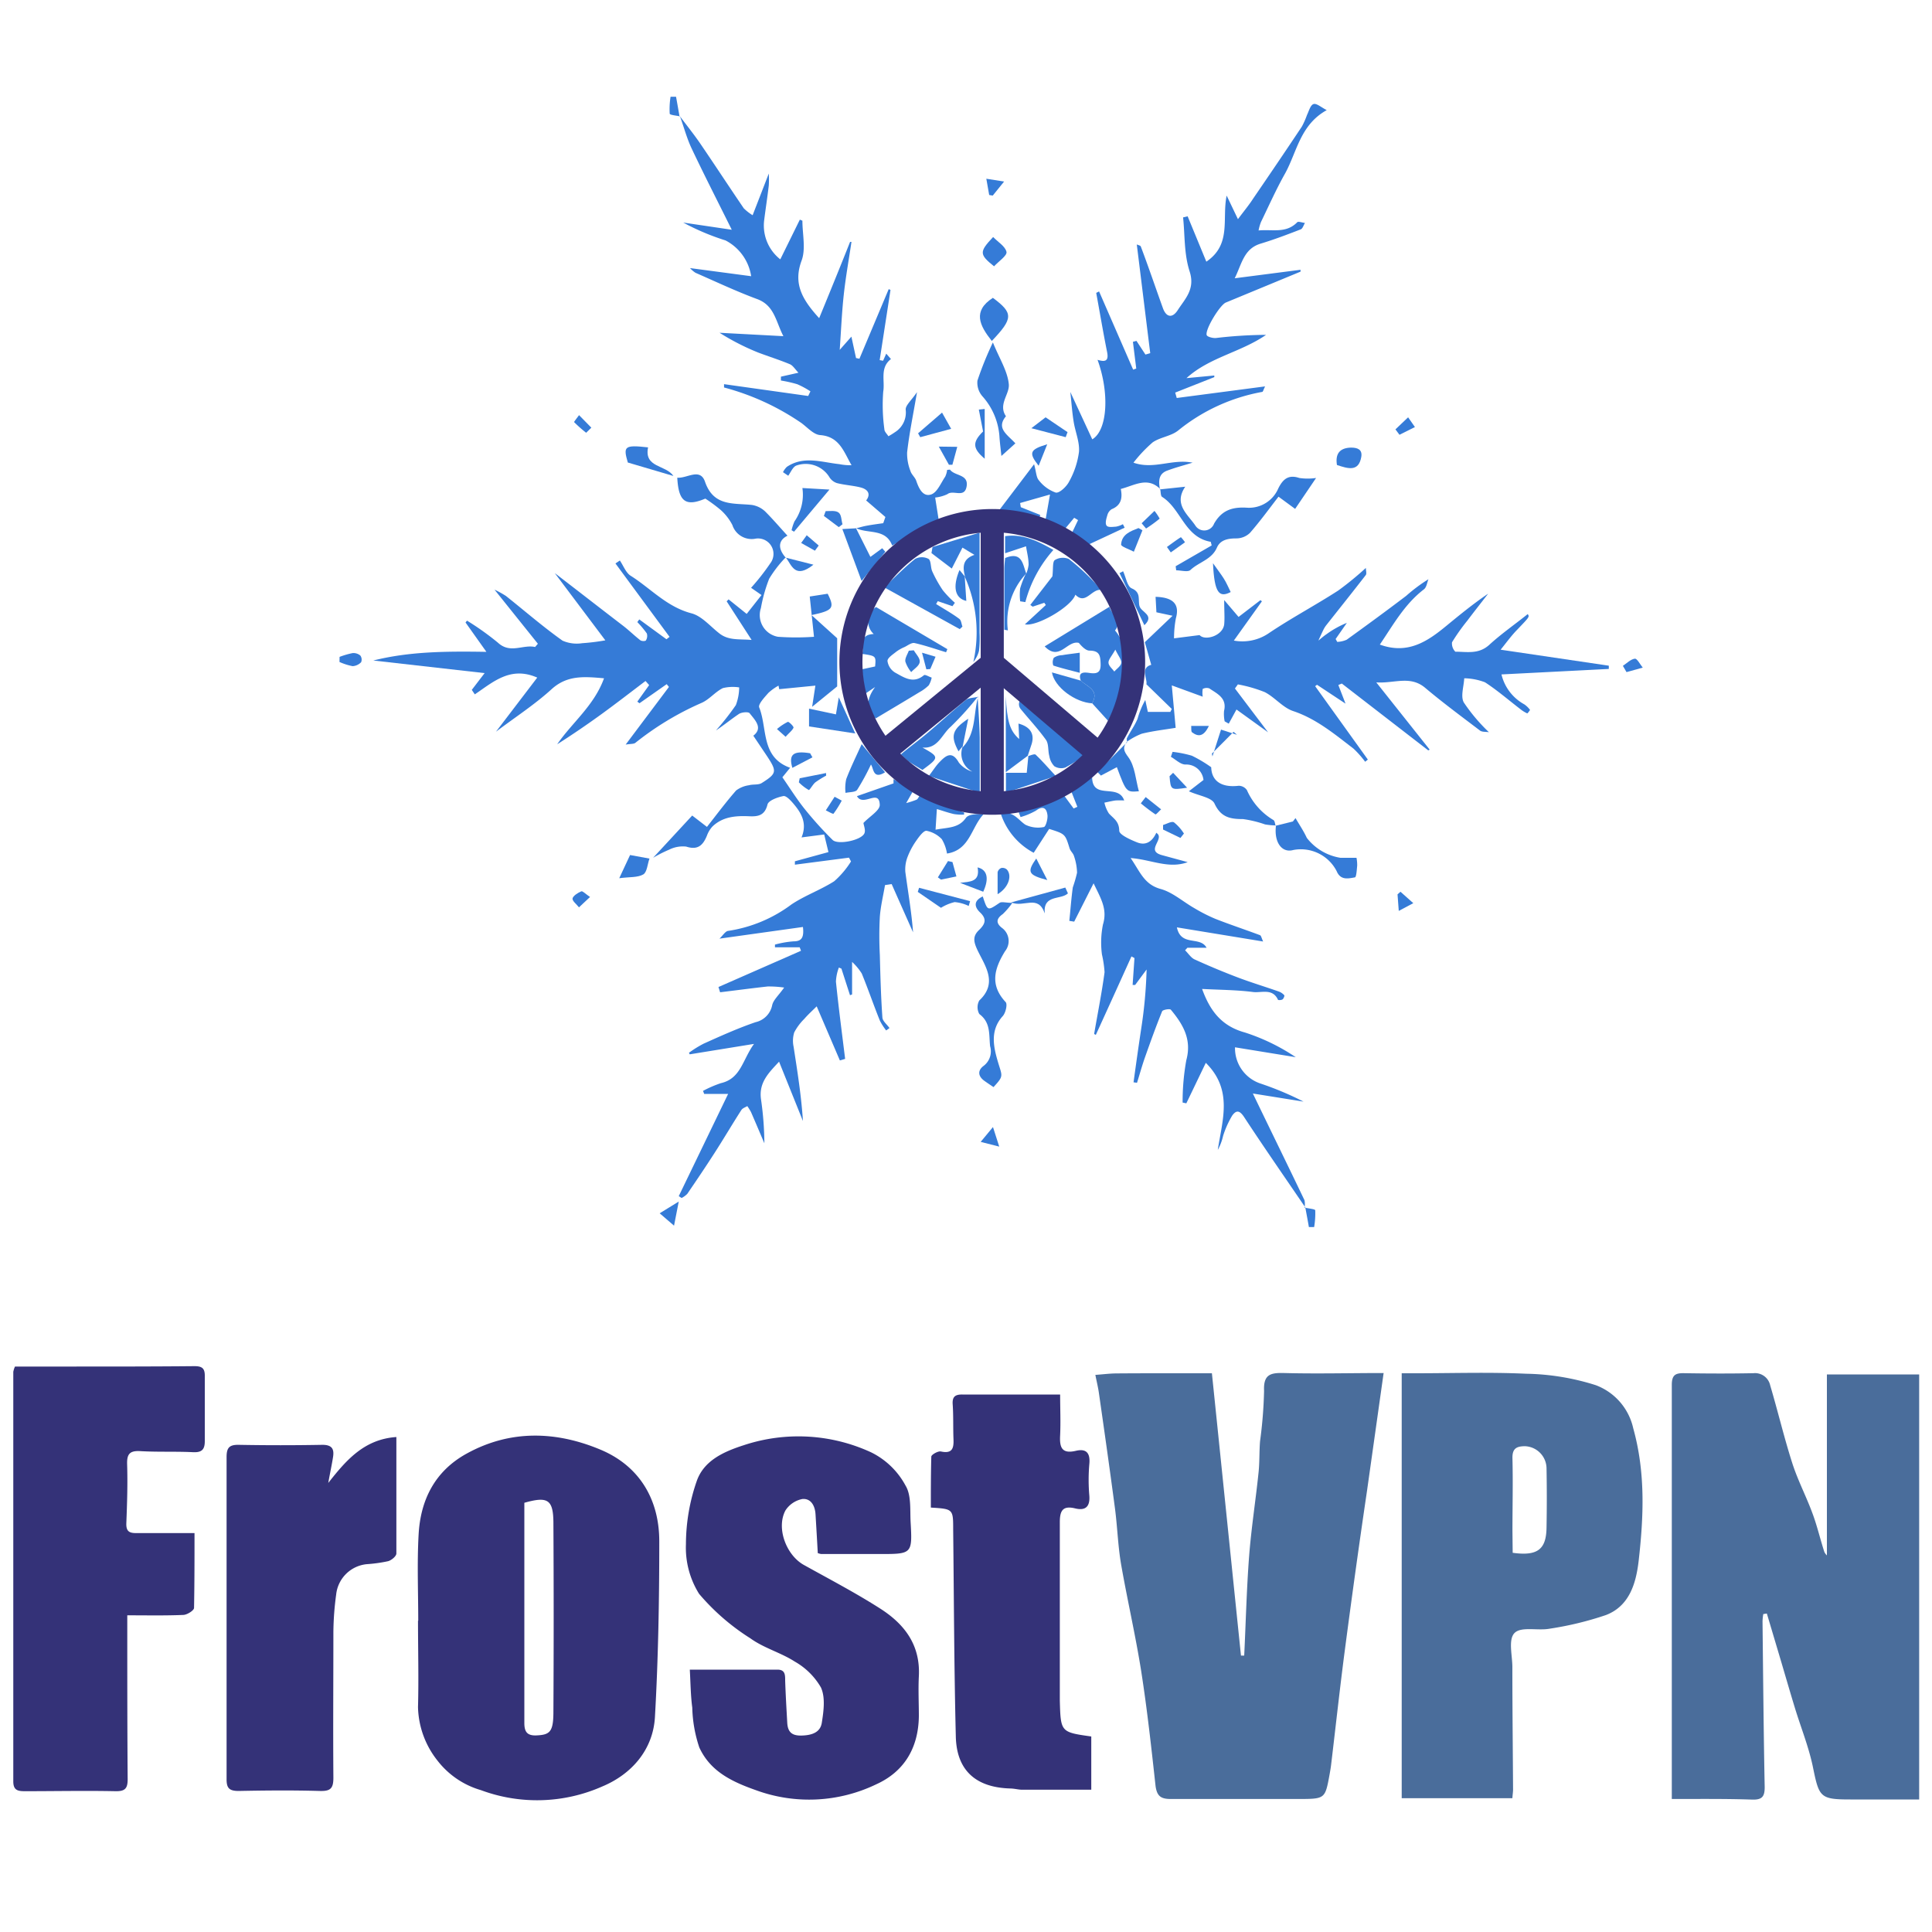 <svg id="Capa_1" data-name="Capa 1" xmlns="http://www.w3.org/2000/svg" viewBox="0 0 250 250"><path d="M216.33,232.79v-2.27c0-17.1,0-34.2,0-51.3,0-1.3.46-1.55,1.59-1.53,3,.05,6,.06,9,0a2,2,0,0,1,2.14,1.57c1,3.36,1.8,6.77,2.87,10.1.71,2.21,1.8,4.28,2.6,6.46.61,1.63,1,3.34,1.54,5a1.59,1.59,0,0,0,.33.45V177.85h11.94v55h-8.9c-3.92,0-4.05-.29-4.84-4.15-.53-2.6-1.55-5.11-2.33-7.66-.61-2-1.19-4-1.78-6l-1.86-6.25-.46.07a6.85,6.85,0,0,0-.1.91c.08,7.16.14,14.33.28,21.5,0,1.2-.34,1.62-1.55,1.6C223.34,232.75,220,232.79,216.33,232.79Z" style="fill:#4a6d9b"/><path d="M156.82,177.7c1.27,12.3,2.51,24.41,3.76,36.53H161c.21-4.31.31-8.62.64-12.92.28-3.58.84-7.14,1.21-10.71.15-1.36.09-2.75.2-4.11a57.28,57.28,0,0,0,.52-6.51c-.1-2.16.86-2.36,2.62-2.31,4.23.11,8.47,0,12.85,0-.73,5.19-1.44,10.22-2.15,15.25-1,6.77-1.94,13.54-2.83,20.32-.66,5-1.2,10-1.8,15-.05.46-.13.91-.21,1.36-.58,3.18-.58,3.18-4,3.19-5.5,0-11,0-16.52,0-1.28,0-1.81-.33-2-1.67-.54-4.93-1.08-9.86-1.84-14.75-.74-4.71-1.82-9.35-2.63-14-.4-2.36-.47-4.78-.78-7.16-.66-5-1.37-10-2.08-14.94-.11-.79-.31-1.57-.46-2.36.9-.06,1.8-.18,2.71-.19C148.5,177.69,152.51,177.7,156.82,177.7Z" style="fill:#4a6d9b"/><path d="M181.38,177.7h1.8c4.76,0,9.53-.16,14.28.06a31.5,31.5,0,0,1,9,1.47,7.74,7.74,0,0,1,4.88,5.59c1.6,5.74,1.35,11.44.7,17.17-.33,2.81-1.15,5.82-4.24,7a42.25,42.25,0,0,1-7.26,1.76c-1.53.29-3.65-.3-4.53.53s-.31,2.91-.31,4.44c0,5.28.06,10.56.09,15.84,0,.33-.06.67-.09,1.13H181.38Zm14.36,23.23c3.21.45,4.34-.43,4.38-3.25q.07-3.85,0-7.71a2.9,2.9,0,0,0-2.77-2.83c-1.08,0-1.67.27-1.64,1.55.08,3.14,0,6.29,0,9.43Z" style="fill:#4a6d9b"/><path d="M54.12,209.73c0-3.73-.16-7.47.05-11.19.25-4.48,2.12-8.18,6.19-10.43,5.69-3.15,11.65-2.92,17.38-.51,5,2.11,7.58,6.42,7.57,11.88,0,7.56-.13,15.14-.56,22.69-.24,4.29-3.07,7.44-6.82,9a20.85,20.85,0,0,1-15.71.47,10.94,10.94,0,0,1-5.62-3.83,11.55,11.55,0,0,1-2.51-6.9c.1-3.73,0-7.46,0-11.19Zm13.73-15.27c0,6.43,0,12.9,0,19.37,0,3,0,6.08,0,9.11,0,1.12.33,1.68,1.59,1.62,1.69-.08,2.15-.45,2.17-2.9q.07-12.37,0-24.75C71.57,194,70.82,193.62,67.85,194.46Z" style="fill:#343278"/><path d="M89.26,216.05H100.6c1,0,1,.68,1,1.41.06,1.83.17,3.65.27,5.47.07,1.15.55,1.68,1.84,1.65s2.43-.37,2.63-1.65c.24-1.5.48-3.28-.11-4.57a9.07,9.07,0,0,0-3.4-3.36c-1.8-1.16-4-1.74-5.73-3a28.79,28.79,0,0,1-6.64-5.76,11.26,11.26,0,0,1-1.7-6.43,25,25,0,0,1,1.4-8.17c.93-2.65,3.49-3.8,6.11-4.64a22.45,22.45,0,0,1,16.45.93,10.12,10.12,0,0,1,4.46,4.31c.75,1.24.57,3.08.65,4.67.24,4.18.2,4.18-4,4.18-2.52,0-5,0-7.57,0a2.31,2.31,0,0,1-.44-.12c-.09-1.66-.19-3.35-.29-5-.06-1.09-.57-2.09-1.69-2a3.37,3.37,0,0,0-2.21,1.49c-1.21,2.29.12,5.79,2.4,7.05,3.31,1.84,6.68,3.6,9.87,5.64s5.2,4.74,5,8.74c-.09,1.72,0,3.45,0,5.17-.05,4.08-1.86,7.19-5.56,8.85a20,20,0,0,1-15.52.74c-3.21-1.13-5.92-2.47-7.33-5.53a17.39,17.39,0,0,1-.91-5.15C89.37,219.41,89.36,217.81,89.26,216.05Z" style="fill:#343278"/><path d="M1.94,176.83H9.51c5.22,0,10.44,0,15.66-.05,1,0,1.34.3,1.33,1.27q0,4.22,0,8.43c0,1.14-.43,1.49-1.56,1.43-2.29-.11-4.59,0-6.88-.14-1.29-.05-1.65.41-1.61,1.7.08,2.52,0,5-.1,7.56-.06,1.15.38,1.37,1.38,1.35,2.4,0,4.8,0,7.44,0,0,3.3,0,6.49-.06,9.68,0,.33-.89.89-1.38.91-2.34.1-4.68.05-7.26.05v1.93c0,6.43,0,12.85.05,19.28,0,1.19-.33,1.57-1.57,1.55-3.9-.08-7.81,0-11.71,0-.93,0-1.52-.11-1.52-1.27q0-26.49,0-53A3,3,0,0,1,1.94,176.83Z" style="fill:#343278"/><path d="M141.21,224.7v6.89h-8.92c-.51,0-1-.15-1.54-.16-4.48-.12-7-2.34-7.07-6.81-.22-8.89-.24-17.78-.34-26.67,0-2.69,0-2.69-2.89-2.87,0-2.18,0-4.39.06-6.59,0-.26.88-.75,1.24-.67,1.47.32,1.68-.41,1.63-1.58-.06-1.49,0-3-.1-4.47-.08-1,.27-1.33,1.24-1.32,4.13,0,8.26,0,12.66,0,0,1.8.08,3.54,0,5.28-.09,1.57.22,2.44,2.06,2,1.34-.31,1.85.31,1.72,1.7a23.74,23.74,0,0,0,0,4.13c.1,1.43-.53,1.94-1.82,1.63-1.62-.4-2,.29-2,1.78,0,7.57,0,15.15,0,22.72v.35C137.25,224.14,137.25,224.14,141.21,224.7Z" style="fill:#343278"/><path d="M42.48,191.89c2.29-2.91,4.62-5.65,8.81-5.94,0,5.12,0,10.09,0,15.07,0,.36-.65.89-1.08,1a18.81,18.81,0,0,1-2.71.38,4.41,4.41,0,0,0-4,3.93,38.31,38.31,0,0,0-.36,4.79c0,6.31-.05,12.62,0,18.93,0,1.38-.38,1.74-1.76,1.7-3.49-.1-7-.07-10.49,0-1.24,0-1.58-.37-1.57-1.56q0-20.82,0-41.64c0-1.19.33-1.61,1.56-1.59q5.42.1,10.84,0c1.21,0,1.54.51,1.38,1.55S42.67,190.78,42.48,191.89Z" style="fill:#343278"/><path d="M43.94,85a10.46,10.46,0,0,1,1.69-.49,1.37,1.37,0,0,1,1,.32.9.9,0,0,1,.1.86,1.66,1.66,0,0,1-1.1.51,7.8,7.8,0,0,1-1.7-.54Z" style="fill:#357bd7"/><path d="M101.67,72.12a15.56,15.56,0,0,0-2.14,2.77,20,20,0,0,0-1.07,3.8,2.85,2.85,0,0,0,2.21,3.71,32.91,32.91,0,0,0,4.66,0l-.55-5.21,2.32-.36c.93,1.85.72,2.17-2.09,2.76l3.32,3v6.23l-3.24,2.64.42-2.74-4.68.46-.09-.46a6.62,6.62,0,0,0-1.31.94c-.5.57-1.35,1.47-1.19,1.88,1.09,2.71.18,6.44,4,7.81l-1,1.23c1,1.44,1.87,2.84,2.89,4.11a47.3,47.3,0,0,0,3.61,4c.68.66,3.66.06,4.1-.83.21-.41-.08-1.06-.11-1.37.79-.84,2.14-1.62,2.11-2.35-.08-2.13-2.15.32-2.95-1.12l4.73-1.65,0-.56,2.52,1.57-.88,1.54a11.67,11.67,0,0,0,1.34-.44c.17-.08.26-.33.39-.5l5.76,2.16,0,.27a6.32,6.32,0,0,1-1.31-.07c-.75-.17-1.47-.43-2.21-.65l-.17,2.67c1.6-.3,3-.18,3.93-1.53.37-.5,1.43-.5,2.31-.49-1.63,1.67-1.76,4.64-4.76,5.11a5.15,5.15,0,0,0-.67-1.86,3.71,3.71,0,0,0-2-1.09c-.37,0-.92.73-1.26,1.22a9.61,9.61,0,0,0-1.15,2.11,4.47,4.47,0,0,0-.31,2c.35,2.6.8,5.18,1,7.81q-1.39-3.12-2.77-6.24l-.86.13c-.23,1.37-.57,2.74-.67,4.12a47.49,47.49,0,0,0,0,4.92c.07,2.69.14,5.38.33,8.06,0,.48.6.93.92,1.4l-.43.31a7.7,7.7,0,0,1-.81-1.26c-.81-2-1.52-4.09-2.35-6.11a7.44,7.44,0,0,0-1.25-1.5v4.21l-.27.1-1.11-3.44-.33-.14a5.81,5.81,0,0,0-.38,1.82c.34,3.34.78,6.66,1.19,10l-.68.2-3-7c-.54.54-1.11,1.05-1.61,1.63a7,7,0,0,0-1.3,1.75,3.68,3.68,0,0,0-.08,1.84c.49,3.18,1,6.35,1.21,9.62l-3.09-7.68c-1.33,1.44-2.66,2.7-2.33,4.91a41.46,41.46,0,0,1,.43,5.65c-.58-1.35-1.15-2.71-1.74-4.06a7.25,7.25,0,0,0-.47-.75c-.27.16-.62.27-.77.51-1.17,1.82-2.27,3.69-3.44,5.51s-2.35,3.57-3.56,5.34a2.92,2.92,0,0,1-.73.53l-.37-.24,6.39-13.23H91.12l-.15-.39a14.9,14.9,0,0,1,2.31-1c2.6-.6,2.78-3,4.29-5.08l-8.32,1.35-.1-.2a13.94,13.94,0,0,1,1.9-1.18c2.22-1,4.44-2,6.72-2.78a2.82,2.82,0,0,0,2.15-2.2c.15-.68.82-1.25,1.55-2.28a14,14,0,0,0-2.13-.14c-2,.22-4.1.5-6.16.75l-.21-.68,10.68-4.69-.17-.45h-3.2l0-.35a12.62,12.62,0,0,1,2.39-.42c1,0,1.4-.41,1.23-1.86L93.1,121.46c.43-.4.74-.94,1.1-1a18.15,18.15,0,0,0,8.22-3.43c1.74-1.16,3.78-1.88,5.53-3a11.57,11.57,0,0,0,2.17-2.56l-.26-.49-7,.91,0-.44,4.34-1.19-.55-2.28-2.93.38c.78-1.89-.07-3.23-1.13-4.46-.34-.39-.91-1-1.27-.88-.73.15-1.85.56-2,1.06-.36,1.49-1.27,1.6-2.46,1.54-1.71-.07-3.37.07-4.68,1.34a3.56,3.56,0,0,0-.71,1.19c-.5,1.21-1.16,1.89-2.67,1.4a3.94,3.94,0,0,0-2.22.4A16.27,16.27,0,0,0,84.51,111l5.06-5.47L91.48,107c1.25-1.59,2.45-3.2,3.77-4.71a3.6,3.6,0,0,1,1.67-.68c.56-.16,1.25,0,1.7-.32,1.9-1.2,1.92-1.48.67-3.39l-1.81-2.7c1.29-1,.23-2-.47-2.9-.16-.22-1-.15-1.37.07-1,.67-2,1.49-3,2.15a33.16,33.16,0,0,0,2.58-3.28,6.66,6.66,0,0,0,.43-2.29,5.44,5.44,0,0,0-2.11.09c-1,.49-1.75,1.47-2.75,1.91a38.12,38.12,0,0,0-8.57,5.17c-.21.17-.6.12-1.26.23l5.6-7.46-.29-.36L82.75,91l-.28-.21L84,88.65l-.47-.53c-1.85,1.4-3.68,2.82-5.56,4.19s-3.84,2.71-5.87,4c1.93-2.81,4.78-5,6.06-8.54-2.54-.22-4.73-.43-6.75,1.38-2.19,2-4.68,3.61-7.23,5.53l5.34-7c-3.48-1.52-5.71.58-8.08,2.17l-.39-.58,1.66-2.17L48.31,85.47c4.61-1.16,9.35-1.21,14.63-1.12l-2.7-3.8.19-.24a36.07,36.07,0,0,1,4,2.85c1.59,1.48,3.23.21,4.81.56l.36-.42-5.61-7a13,13,0,0,1,1.47.81c2.44,1.94,4.81,4,7.33,5.79a4.56,4.56,0,0,0,2.54.33,27.75,27.75,0,0,0,3-.37l-6.54-8.7c3.23,2.48,6,4.64,8.86,6.83.76.59,1.45,1.27,2.21,1.86.17.13.68.14.73,0a1.09,1.09,0,0,0,.11-.88,12.28,12.28,0,0,0-1.23-1.47l.25-.35,3.52,2.57.4-.31-7-9.5.57-.38c.47.69.79,1.62,1.44,2,2.57,1.63,4.64,4,7.81,4.83,1.36.35,2.46,1.71,3.66,2.63s2.59.68,4.14.82l-3.23-5,.25-.25,2.34,1.88L98.54,77l-1.35-.94a29.23,29.23,0,0,0,2.48-3.16,2,2,0,0,0-2-3.18,2.62,2.62,0,0,1-2.9-1.78A6.79,6.79,0,0,0,93.27,66a20.15,20.15,0,0,0-2-1.48c-2.54,1.07-3.47.41-3.63-2.71,1.24.13,2.95-1.33,3.59.53,1.11,3.22,3.68,2.74,6.07,3a3.25,3.25,0,0,1,1.71.84c1,1,1.91,2.07,2.89,3.14-1.11.54-1.33,1.55-.28,2.78Z" style="fill:#357bd7"/><path d="M145.85,96.06c0-.2-.11-.44,0-.59.43-.83,1-1.61,1.35-2.46a11,11,0,0,1,1-2.43l.33,1.54h2.91l.19-.38-3.29-3.2c.17-.65-.84-2.11.63-2.51l-.83-2.93,3.59-3.42-2.09-.45-.11-2c2.33.06,3.13,1,2.63,2.77a13.89,13.89,0,0,0-.24,2.6l3.31-.42c.67.78,3,.11,3.18-1.39.08-.86,0-1.74,0-3.14l1.86,2.18,2.83-2.17.19.15-3.63,5.08a6.05,6.05,0,0,0,4.59-1c2.89-1.94,6-3.59,8.91-5.47a40.36,40.36,0,0,0,3.58-2.93c0,.3.13.72,0,.91-1.7,2.2-3.44,4.37-5.16,6.55a3.48,3.48,0,0,0-.34.56c-.22.45-.43.92-.64,1.38.35-.28.69-.59,1.07-.84a12.13,12.13,0,0,1,2.61-1.45l-1.45,2.09.21.37a3.36,3.36,0,0,0,1.22-.28c2.58-1.86,5.15-3.74,7.69-5.67a21.51,21.51,0,0,1,2.89-2.16c-.18.44-.23,1-.56,1.29-2.52,1.92-4,4.62-5.73,7.17,3.6,1.31,6.14-.39,8.59-2.41,1.75-1.44,3.5-2.87,5.43-4.18-.89,1.15-1.8,2.3-2.68,3.47a25.91,25.91,0,0,0-2,2.82,1.51,1.51,0,0,0,.43,1.22c1.5,0,3,.36,4.37-.87,1.58-1.45,3.36-2.68,5-4,.24.38.22.36-1.4,2.06-.76.78-1.4,1.68-2.11,2.55l14,2.07,0,.42-13.89.71a6,6,0,0,0,2.95,3.87,3.06,3.06,0,0,1,.75.73s-.32.47-.37.44a4.22,4.22,0,0,1-.9-.56c-1.51-1.16-3-2.45-4.56-3.46a7.85,7.85,0,0,0-2.69-.52c-.05,1.06-.49,2.32-.06,3.12a22.91,22.91,0,0,0,3.26,3.86c-.43-.08-.91,0-1.19-.24-2.38-1.81-4.79-3.59-7.07-5.51-1.94-1.63-4-.54-6.32-.7L185,97l-.18.1-11.19-8.65-.45.19.93,2.41-3.69-2.44-.24.18L177,98.29l-.35.28a12.91,12.91,0,0,0-1.51-1.7C172.7,95,170.32,93,167.3,92c-1.33-.46-2.35-1.78-3.64-2.44a18,18,0,0,0-3.48-1l-.38.53,4.29,5.67L160,91.81l-1,1.83-.53-.3a4.72,4.72,0,0,1-.08-1.34c.41-1.68-.88-2.22-1.9-2.92a1.06,1.06,0,0,0-.86.07,3.39,3.39,0,0,0,0,1l-4-1.46.5,5.49c-1.39.23-2.91.4-4.38.76A8.53,8.53,0,0,0,145.8,96Z" style="fill:#357bd7"/><path d="M150.12,63.27c-1.65-1.63-3.34-.44-5.09,0,.23,1.13.08,2.11-1.18,2.62a1.31,1.31,0,0,0-.56.78c-.13.43-.3,1-.12,1.31s.81.19,1.23.17a3,3,0,0,0,.9-.32l.23.45-4.69,2.19L138.69,69l.81-1.7L139,67l-1.22,1.47-2.5-1.13.59-3.35L132,65.09l.09.54,2.51,1-.08.32L129.31,66l4.5-5.93c.28,1,.28,1.7.61,2.07a4.77,4.77,0,0,0,2.19,1.6c.48.1,1.41-.78,1.73-1.42a10.74,10.74,0,0,0,1.28-3.85c.1-1.26-.47-2.56-.68-3.85s-.27-2.31-.44-3.9l2.84,6.13c2-1.2,2.23-6.05.68-10.29.9.27,1.49.25,1.24-1-.51-2.54-.94-5.1-1.41-7.66l.37-.19,4.41,10.12.4-.14-.43-3.46.46-.12,1.16,1.77.62-.18c-.58-4.66-1.15-9.33-1.74-14.07.18.09.47.13.52.27,1,2.64,1.9,5.31,2.87,8,.43,1.16,1.21,1.31,1.91.23.94-1.46,2.28-2.7,1.54-5s-.6-4.63-.85-7l.59-.14,2.42,5.87c3.3-2.24,2-5.53,2.63-8.55l1.46,3.05c.74-1,1.43-1.82,2-2.71,2.11-3.08,4.2-6.16,6.27-9.27a10.52,10.52,0,0,0,.66-1.49c.25-.51.44-1.28.84-1.42s1,.42,1.72.78c-3.43,1.9-3.85,5.39-5.38,8.18-1.13,2-2.11,4.19-3.13,6.3a5.79,5.79,0,0,0-.31,1.09c1.8-.17,3.55.42,5-1.06.13-.15.63.05,1,.09-.18.29-.3.74-.55.83-1.7.66-3.41,1.31-5.16,1.84-2.21.66-2.45,2.62-3.38,4.49l8.52-1.1v.24q-4.83,2-9.67,4c-.76.32-2.68,3.45-2.48,4.2.06.23.78.42,1.19.39a58.16,58.16,0,0,1,6.5-.41c-3.29,2.27-7.34,2.9-10.3,5.6l3.6-.34,0,.21-5.06,2,.2.7L163.7,50c-.22.45-.27.7-.36.71a24,24,0,0,0-10.89,5c-.91.73-2.29.85-3.28,1.52a18,18,0,0,0-2.5,2.64c2.65.93,5-.53,7.65,0-1.3.39-2.27.65-3.21,1-1.3.44-1.18,1.5-1,2.56Z" style="fill:#357bd7"/><path d="M168.9,156.23c-2.64-3.88-5.32-7.73-7.89-11.65-.57-.87-1-1-1.56-.23a12.22,12.22,0,0,0-1.18,2.63,6.82,6.82,0,0,1-.69,1.82c.58-3.85,2-7.75-1.55-11.27l-2.52,5.24-.48-.1a30.14,30.14,0,0,1,.48-5.49c.73-2.69-.43-4.63-2-6.52-.13-.16-1.05,0-1.13.2-.79,1.94-1.5,3.92-2.2,5.9-.39,1.1-.7,2.23-1.05,3.35l-.45-.06c.32-2.34.65-4.68,1-7a59.78,59.78,0,0,0,.69-7.6l-1.48,2-.33,0,.24-3.48-.39-.21q-2.29,5.07-4.61,10.15l-.22-.11c.46-2.68,1-5.36,1.35-8a14.53,14.53,0,0,0-.34-2.3,11.82,11.82,0,0,1,.13-3.86c.61-2-.26-3.35-1.21-5.34L139,119.26l-.63-.1c.15-1.44.25-2.89.45-4.33a17.62,17.62,0,0,0,.55-1.9,7.16,7.16,0,0,0-.4-2.17c-.1-.35-.46-.63-.57-1-.57-1.84-.55-1.84-2.64-2.5l-2,3.09a8.87,8.87,0,0,1-4.24-5c1.54-.51,2.18.7,3.15,1.36a3.75,3.75,0,0,0,2.39.31c.24,0,.54-1,.48-1.54-.1-.87-.54-1.28-1.48-.59a9,9,0,0,1-2,.84l-.23-.6,5.9-2.14,1.2,1.63.48-.22-.79-2,2.7-1.82c.05,3,3.37.73,4.15,3a10.46,10.46,0,0,0-1.14,0c-.48.07-.95.19-1.42.28a4.3,4.3,0,0,0,.58,1.4c.6.66,1.32,1,1.34,2.23,0,.52,1.41,1.15,2.28,1.5,1.17.48,2-.1,2.52-1.24.1.1.17.15.22.21.58.82-1.53,2.13.49,2.69l3.35.91c-2.47.91-4.7-.33-7.39-.53,1.22,1.74,1.73,3.41,3.88,4,1.56.43,2.9,1.65,4.36,2.48a21.24,21.24,0,0,0,2.73,1.39c1.91.75,3.85,1.39,5.77,2.11.16.06.21.41.41.82L152.29,120c.53,2.54,3,1.08,3.84,2.64h-2.48l-.3.33c.43.41.78,1,1.28,1.2q2.72,1.24,5.51,2.3c1.74.66,3.53,1.2,5.3,1.82a1.75,1.75,0,0,1,.74.49c.07.06-.08.44-.22.54s-.56.12-.59.05c-.69-1.51-2.12-.88-3.19-1-2.17-.28-4.38-.28-6.63-.4,1,2.76,2.47,4.8,5.56,5.64a26.16,26.16,0,0,1,6.56,3.19l-7.86-1.28a4.82,4.82,0,0,0,3.33,4.7,40.74,40.74,0,0,1,5.54,2.33l-6.56-1.05c2.41,5,4.56,9.37,6.68,13.81a2.47,2.47,0,0,1,0,1Z" style="fill:#357bd7"/><path d="M110.8,68.36c.46-.12.92-.26,1.39-.34.69-.13,1.4-.22,2.1-.32l.28-.8-2.49-2.14c.63-.81.25-1.43-.7-1.68s-2.08-.31-3.09-.57a1.81,1.81,0,0,1-1-.82A3.6,3.6,0,0,0,103,60.26c-.42.21-.65.79-1,1.3l-.68-.46a2.55,2.55,0,0,1,.5-.69c2.19-1.47,4.51-.59,6.79-.35a7.26,7.26,0,0,0,1.58.14c-1-1.72-1.55-3.71-4.06-3.9-.85-.06-1.66-1-2.44-1.57a32.32,32.32,0,0,0-10-4.59l0-.43,10.89,1.53.29-.6a11.24,11.24,0,0,0-1.7-.92,16.7,16.7,0,0,0-2.12-.48l0-.5,2.27-.51c-.44-.45-.71-.93-1.11-1.1-1.34-.56-2.75-1-4.1-1.51a30.79,30.79,0,0,1-5-2.56l8.26.44c-1-1.93-1.15-4-3.45-4.82-2.69-1-5.29-2.23-7.92-3.38a3.41,3.41,0,0,1-.71-.61l7.91,1.05a6.28,6.28,0,0,0-3.32-4.63,31.1,31.1,0,0,1-5.47-2.31l6.28.93c-1.9-3.83-3.6-7.15-5.19-10.51-.63-1.33-1-2.77-1.51-4.16l0,0c.86,1.15,1.77,2.28,2.59,3.47,1.91,2.8,3.76,5.63,5.66,8.42a6.24,6.24,0,0,0,1.15.9l2.09-5.39a12.59,12.59,0,0,1,0,1.54c-.18,1.54-.42,3.07-.61,4.61a5.57,5.57,0,0,0,2.1,4.95l2.53-5.14.33.14c0,1.73.46,3.63-.1,5.15-1.12,3,.08,5.06,2.27,7.46,1.4-3.41,2.72-6.64,4-9.87l.18,0c-.34,2.29-.75,4.56-1,6.86s-.35,4.7-.52,7.11l1.51-1.71.6,2.77.44.09L115,37.41l.23.11-1.4,9.08.44.08.41-.92.61.7c-1.47,1.12-.76,2.82-1,4.22a22.76,22.76,0,0,0,.15,4.87c0,.31.34.6.52.9a9,9,0,0,0,.84-.52,3,3,0,0,0,1.4-2.88c-.08-.57.76-1.26,1.46-2.31-.48,2.85-1,5.32-1.28,7.81a6.11,6.11,0,0,0,.43,2.39c.13.46.59.81.75,1.27.34,1,.87,2.13,1.94,1.77.78-.27,1.25-1.48,1.81-2.3a2.88,2.88,0,0,0,.25-.88c.19,0,.36-.06.39,0,.63.81,2.4.56,2.13,2.14s-1.72.4-2.48,1a4.77,4.77,0,0,1-1.59.44l.44,2.8-6,3.41c-.86-2.26-3.16-1.47-4.72-2.27Z" style="fill:#357bd7"/><path d="M113.36,78.55,122.59,84l-.17.4c-1.36-.41-2.7-.88-4.08-1.19-.38-.08-.87.31-1.3.52a5.15,5.15,0,0,0-1.05.59c-.44.36-1.15.8-1.15,1.21a2.08,2.08,0,0,0,1,1.51c1.14.62,2.34,1.49,3.72.33.14-.12.65.2,1,.31a3.12,3.12,0,0,1-.38,1,5.48,5.48,0,0,1-1.19.88c-1.84,1.12-3.7,2.22-5.67,3.4-1.36-1.21-1.17-2.56-.08-4.06l-1.31.89-.4-3.18,1.71-.37c.12-1.36.12-1.36-1.69-1.63.4-.9-.57-2.46,1.51-2.57A2.2,2.2,0,0,1,113.36,78.55Z" style="fill:#357bd7"/><path d="M139.85,88.07c-.39-1.13.4-1.09,1.06-1,1,.16,1.54,0,1.51-1.12s-.13-1.75-1.44-1.76c-.48,0-1-.55-1.38-1-1.52-.37-2.5,2.44-4.42.45l8.38-5.12c.29,1,1.73,1.84.72,3.06a5,5,0,0,1,.88,1.45c.69,3.39.14,6.55-1.77,10.25L141.32,91C142.29,89.3,140.71,88.87,139.85,88.07Zm4.47-4c-.48.86-.9,1.28-.88,1.69s.48.76.75,1.14c.32-.37.84-.7.9-1.11S144.74,84.93,144.32,84.05Z" style="fill:#357bd7"/><path d="M150.07,63.33l3.3-.35c-1.53,2.26.3,3.55,1.29,5a1.36,1.36,0,0,0,2.44-.22c1-1.75,2.37-2.19,4.31-2.06a4.11,4.11,0,0,0,4-2.5c.59-1.17,1.28-1.83,2.72-1.35a7.37,7.37,0,0,0,2.17,0l-2.71,4-2.15-1.58c-1.21,1.56-2.38,3.18-3.69,4.68a2.55,2.55,0,0,1-1.78.72c-1.1,0-2.07.2-2.5,1.19-.68,1.56-2.34,1.87-3.42,2.89-.34.32-1.22.05-1.85.05l-.07-.53,4.66-2.69-.12-.47c-3.38-.58-3.83-4.25-6.29-5.81-.21-.13-.17-.66-.25-1Z" style="fill:#357bd7"/><path d="M127.17,116c.63,1.91.61,1.88,2.17.83.29-.19.83,0,1.66,0a10,10,0,0,1-1.24,1.45c-.85.6-.92,1.17-.08,1.81a2.1,2.1,0,0,1,.37,3c-1.38,2.25-2,4.35.08,6.58.26.27,0,1.42-.39,1.83-1.67,1.85-1.17,4-.61,5.9s.79,1.79-.57,3.27c-.4-.27-.81-.54-1.21-.83-.81-.6-.85-1.33-.08-1.91a2.35,2.35,0,0,0,.85-2.55c-.17-1.53.1-3.05-1.4-4.17a1.81,1.81,0,0,1,0-1.75c2.41-2.25.77-4.44-.19-6.42-.55-1.15-.71-1.87.16-2.7s1-1.48.07-2.33C126.06,117.3,126,116.55,127.17,116Z" style="fill:#357bd7"/><path d="M135.13,78l-1.5.5-.31-.22,2.86-3.7c.12-1,0-1.85.3-2.1a2,2,0,0,1,1.82-.15,28.71,28.71,0,0,1,4.19,4c-1.27-.15-2,2-3.34.62-.49,1.55-5,4.17-6.53,3.84l2.71-2.5Z" style="fill:#357bd7"/><path d="M123.25,78.44l-1.9-.65-.22.37c1,.63,2.07,1.22,3,1.92.26.18.28.68.41,1l-.35.33L114.42,76c1.27-1.19,2.55-2.52,4-3.68a1.86,1.86,0,0,1,1.73,0c.35.24.25,1.09.48,1.61A16.6,16.6,0,0,0,122,76.38,13.49,13.49,0,0,0,123.56,78Z" style="fill:#357bd7"/><path d="M165.11,106.81a9.48,9.48,0,0,1-1.41-.13,14.68,14.68,0,0,0-2.84-.69c-1.67,0-2.87-.22-3.7-2-.37-.81-2-1-3.32-1.6l1.89-1.46a2.23,2.23,0,0,0-2.32-2c-.66,0-1.27-.65-1.9-1l.22-.64a14.56,14.56,0,0,1,2.5.5,17.37,17.37,0,0,1,2.5,1.49c.05,1.77,1.31,2.66,3.54,2.4a1.29,1.29,0,0,1,1.08.56,8.48,8.48,0,0,0,3.44,3.88c.18.12.19.5.28.75Z" style="fill:#357bd7"/><path d="M131.39,57.37,129.58,59c-.08-.77-.18-1.55-.24-2.32a8.71,8.71,0,0,0-2.17-5.35,2.67,2.67,0,0,1-.69-2.08,43.34,43.34,0,0,1,2-4.94c.84,2.09,1.91,3.72,2.06,5.43.11,1.27-1.41,2.6-.37,4.12C128.88,55.42,130.3,56.19,131.39,57.37Z" style="fill:#357bd7"/><path d="M126.51,90.18c.1,1.75.23,3.5.27,5.25,0,2.25,0,4.5,0,7.16l-6.59-2.18c.6-.79.92-1.31,1.33-1.74.83-.86,1.64-1.61,2.55,0a3.42,3.42,0,0,0,1.76,1.18,2.6,2.6,0,0,1-1.25-3.27l0,.11c1.76-1.86,1.36-4.36,2-6.56Z" style="fill:#357bd7"/><path d="M124.86,74.57c-.28-1.15-.35-2.22,1.23-2.77l-1.55-.94-1.38,2.71-2.63-2,.14-.79,6.09-1.86c0,4.69,0,8.82,0,13a13.66,13.66,0,0,1-.08,2.31,3.93,3.93,0,0,1-.73,1.44,17.66,17.66,0,0,0-1.12-11.07Z" style="fill:#357bd7"/><path d="M165.07,106.85l2.23-.55.34-.44c.49.85,1.05,1.67,1.46,2.56a6.88,6.88,0,0,0,4.35,2.58h2.08a4.86,4.86,0,0,1,.09,1c-.05.54-.11,1.5-.29,1.53-.86.15-1.86.42-2.37-.81a5.21,5.21,0,0,0-5.61-2.73c-1.48.42-2.51-1-2.24-3.15Z" style="fill:#357bd7"/><path d="M140.34,97.74a20,20,0,0,1-2.49,1.58,1.69,1.69,0,0,1-1.42-.17,2.46,2.46,0,0,1-.65-1.33c-.19-.69-.06-1.55-.43-2.08-1-1.4-2.18-2.65-3.28-4a1,1,0,0,1-.14-1Z" style="fill:#357bd7"/><path d="M126.54,90.14A39.19,39.19,0,0,1,123,94.06c-1.14,1-1.65,2.86-3.64,2.67,2.2,1.23,2.2,1.29,0,2.9-.57-.35-1.19-.7-1.78-1.1a8.77,8.77,0,0,1-1-.92c1.18-1,2.31-1.8,3.38-2.71,1.69-1.42,3.31-2.92,5-4.31.37-.3,1-.28,1.54-.41Z" style="fill:#357bd7"/><path d="M132.8,74.22a4.16,4.16,0,0,0,.3-1.15c0-.82-.22-1.62-.33-2.38l-2.71.9V69.38c2.25-.32,4.15.58,6.25,1.78a16.51,16.51,0,0,0-3.63,6.75l-.67-.1a7.23,7.23,0,0,1,0-1.68,12.17,12.17,0,0,1,.79-2Z" style="fill:#357bd7"/><path d="M133,97.79l-2.85,2.13V90.07c.16,3.22.49,4.47,1.73,5.56l-.09-2c1.53.41,2.1,1.33,1.71,2.63-.16.53-.35,1-.52,1.57Z" style="fill:#357bd7"/><path d="M133,97.85c.32-.08.81-.33,1-.21.83.78,1.57,1.65,2.62,2.78l-6.45,2.15V100h2.69c.07-.71.14-1.45.21-2.18Z" style="fill:#357bd7"/><path d="M110.74,68.3l1.89,3.76,1.53-1.12.4.46-3.07,3.77L109,68.46l1.79-.1Z" style="fill:#357bd7"/><path d="M114.53,99.93c-1.59,1-1.47-.53-1.83-1a30.19,30.19,0,0,1-1.78,3.27c-.23.33-1,.28-1.51.4a5.51,5.51,0,0,1,.09-1.78c.58-1.52,1.31-3,2-4.53Z" style="fill:#357bd7"/><path d="M104.69,94V91.7l3.48.74.37-2.2,2.13,4.67Z" style="fill:#357bd7"/><path d="M128.34,44.12c-1.59-2-2.52-3.86.14-5.58C131.12,40.51,131.14,41.18,128.34,44.12Z" style="fill:#357bd7"/><path d="M145.8,96c-.55.77-.4,1.17.22,2,.85,1.17.93,2.88,1.35,4.39-1.63.13-1.63.13-2.85-3.12l-2.06,1.09L142,99.9l3.83-3.84Z" style="fill:#357bd7"/><path d="M132.83,74.17a9.07,9.07,0,0,0-2.41,7.4l-.46-.08c0-2.62,0-5.25,0-7.87,0-.48.07-1,.1-1.41,2.19-.9,2.28.79,2.73,2Z" style="fill:#357bd7"/><path d="M139.85,88.07c.86.8,2.44,1.23,1.47,2.94-2.17-.12-4.87-2.07-5.2-4Z" style="fill:#357bd7"/><path d="M83.86,57.89c-.54,2.66,2.3,2.24,3.28,3.7l-5.9-1.74C80.62,57.74,80.8,57.55,83.86,57.89Z" style="fill:#357bd7"/><path d="M103.83,63.15l3.5.2-4.58,5.45-.32-.19a6.2,6.2,0,0,1,.38-1.15A6,6,0,0,0,103.83,63.15Z" style="fill:#357bd7"/><path d="M128.63,34.46c-1.92-1.54-1.93-1.87-.12-3.79.62.64,1.58,1.21,1.73,1.93C130.33,33.08,129.25,33.79,128.63,34.46Z" style="fill:#357bd7"/><path d="M80.13,113.64l1.4-3,2.51.46c-.26.73-.31,1.76-.8,2.05C82.51,113.57,81.48,113.46,80.13,113.64Z" style="fill:#357bd7"/><path d="M125.35,117.23a5.29,5.29,0,0,0-1.82-.5,6.08,6.08,0,0,0-1.77.74l-3-2.06.17-.53,6.6,1.73Z" style="fill:#357bd7"/><path d="M139.72,87.06c-1.34-.35-2.39-.6-3.42-.94a1.24,1.24,0,0,1,.06-1,2,2,0,0,1,1.08-.34c.75-.13,1.52-.21,2.28-.32Z" style="fill:#357bd7"/><path d="M138.19,115.6c-.92.89-3.23.09-3,2.59-.87-2.51-2.69-.7-4.34-1.42l7-1.92Z" style="fill:#357bd7"/><path d="M173,60.17c-.23-1.43.33-2.21,1.82-2.25.84,0,1.49.24,1.33,1.2C175.81,61.09,174.45,60.65,173,60.17Z" style="fill:#357bd7"/><path d="M118.8,56.07l3.1-2.68,1.18,2.1-4,1.08Z" style="fill:#357bd7"/><path d="M127.42,59.36c-1.63-1.37-1.57-2.18-.21-3.53L126.66,53l.76-.08Z" style="fill:#357bd7"/><path d="M147.83,68.62l-1.11,2.77c-.58-.31-1.67-.66-1.65-.93.09-1.34,1.23-1.72,2.25-2.13Z" style="fill:#357bd7"/><path d="M133.46,55.41,135.3,54l2.84,1.92-.24.65Z" style="fill:#357bd7"/><path d="M127.23,115.39l-3-1.15c1.27-.16,2.62-.09,2.27-2C127.79,112.55,128,113.72,127.23,115.39Z" style="fill:#357bd7"/><path d="M158,94.41l2.06.67-.43-.38-2.81,2.82.07.36Z" style="fill:#357bd7"/><path d="M148.08,80.9c-1.12-2.34-2.17-4.54-3.21-6.74l.46-.24c.36.77.54,2,1.13,2.22,1.26.54.75,1.54,1,2.32S149.45,79.62,148.08,80.9Z" style="fill:#357bd7"/><path d="M159.25,76.61c-1.48.77-2.11.16-2.29-3.73.6.85,1,1.37,1.37,1.94S159,76.11,159.25,76.61Z" style="fill:#357bd7"/><path d="M124.55,96.7l0-.11c-.17.2-.33.41-.52.63-1.08-2-.83-2.82,1.26-4.22Z" style="fill:#357bd7"/><path d="M118.25,84.15c.28.51.82,1,.76,1.51s-.71.88-1.1,1.31a4.16,4.16,0,0,1-.76-1.37c-.06-.44.28-.93.45-1.4Z" style="fill:#357bd7"/><path d="M124.83,74.52l.21,3.24c-1.48-.34-1.8-1.82-.88-4l.7.85Z" style="fill:#357bd7"/><path d="M106.9,100.37a12.37,12.37,0,0,0-1.39.86c-.34.28-.72,1-.85,1a6,6,0,0,1-1.29-1l.11-.52,3.41-.68Z" style="fill:#357bd7"/><path d="M129.09,115.71c0-1.15,0-2,0-2.84a.79.79,0,0,1,.47-.55.84.84,0,0,1,.72.19C131,113.3,130.52,114.85,129.09,115.71Z" style="fill:#357bd7"/><path d="M180.57,55.56,182.21,54l.88,1.26-2,1Z" style="fill:#357bd7"/><path d="M105.13,98l-2.6,1.36c-.52-1.78.15-2.24,2.3-1.89Z" style="fill:#357bd7"/><path d="M123.25,111.55l.51,1.86-2,.41-.4-.29,1.31-2.11Z" style="fill:#357bd7"/><path d="M134.4,60.27c-1.32-1.68-1.17-2.1,1.11-2.78Z" style="fill:#357bd7"/><path d="M101.63,72.15l3.63.92c-2.39,1.9-2.81.08-3.58-.95Z" style="fill:#357bd7"/><path d="M134.09,111.09l1.43,2.79C133,113.21,132.88,112.84,134.09,111.09Z" style="fill:#357bd7"/><path d="M210,86.16c.52-.34,1-.86,1.57-.93.28,0,.67.75,1,1.16l-2.1.58Z" style="fill:#357bd7"/><path d="M152.75,108.43l-2.25-1.09v-.59c.48-.13,1.1-.52,1.41-.34a5.87,5.87,0,0,1,1.29,1.45Z" style="fill:#357bd7"/><path d="M123.87,57.82l-.63,2.32-.45,0-1.31-2.35Z" style="fill:#357bd7"/><path d="M148.25,103.14l2,1.59c-.26.23-.66.7-.74.65a23.43,23.43,0,0,1-1.89-1.43Z" style="fill:#357bd7"/><path d="M151.8,100l1.81,1.93c-2.12.31-2.12.31-2.27-1.49Z" style="fill:#357bd7"/><path d="M147.73,67.71l1.66-1.6a6.85,6.85,0,0,1,.67,1,17.19,17.19,0,0,1-1.76,1.28Z" style="fill:#357bd7"/><path d="M108.54,68.21l-1.93-1.45.23-.62c.57,0,1.28-.11,1.67.18s.35,1,.51,1.52Z" style="fill:#357bd7"/><path d="M76.35,116.07l-1.43,1.34c-.3-.39-.9-.84-.83-1.16s.68-.73,1.13-.91C75.4,115.27,75.78,115.69,76.35,116.07Z" style="fill:#357bd7"/><path d="M181,117.87l-.16-2.14.38-.34,1.66,1.48Z" style="fill:#357bd7"/><path d="M85.36,157l2.47-1.52-.61,3.12Z" style="fill:#357bd7"/><path d="M108.92,103.6a13.33,13.33,0,0,1-1.06,1.69c-.07.08-.68-.28-1-.43L108,103.1Z" style="fill:#357bd7"/><path d="M75.85,56a17.09,17.09,0,0,1-1.56-1.38c-.05,0,.41-.59.64-.9l1.59,1.62Z" style="fill:#357bd7"/><path d="M168.85,156.27c.47.11,1.32.18,1.34.34a10.65,10.65,0,0,1-.14,2.17h-.68c-.15-.86-.31-1.71-.47-2.57Z" style="fill:#357bd7"/><path d="M101.66,95.34l-1.12-1a7,7,0,0,1,1.4-.93c.14-.05.79.6.74.75C102.53,94.52,102.12,94.82,101.66,95.34Z" style="fill:#357bd7"/><path d="M151,70.78c.6-.43,1.19-.88,1.81-1.27a5.65,5.65,0,0,1,.53.66l-1.84,1.31Z" style="fill:#357bd7"/><path d="M88,15.06c-.47-.11-1.32-.17-1.34-.35a10.12,10.12,0,0,1,.11-2.19h.71c.16.87.31,1.74.46,2.6Z" style="fill:#357bd7"/><path d="M128,25.23l-.37-2.1,2.3.36-1.47,1.82Z" style="fill:#357bd7"/><path d="M105.45,71.26l-1.78-1,.72-1,1.55,1.33Z" style="fill:#357bd7"/><path d="M129.3,148.37l-2.4-.61,1.59-1.92Z" style="fill:#357bd7"/><path d="M156.43,93.93c-.69,1.45-1.41,1.41-2.18.83-.15-.12-.08-.55-.11-.83Z" style="fill:#357bd7"/><path d="M119.87,86.61l-.56-2.15,1.75.52-.68,1.59Z" style="fill:#357bd7"/><path d="M128.4,105.43a19.78,19.78,0,1,1,19.78-19.78A19.8,19.8,0,0,1,128.4,105.43Zm0-36.56a16.79,16.79,0,1,0,16.78,16.78A16.8,16.8,0,0,0,128.4,68.87Z" style="fill:#343278"/><rect x="126.9" y="68.49" width="2.99" height="34.67" style="fill:#343278"/><polygon points="141.27 98.74 128.38 87.77 115.83 98.05 113.94 95.73 128.42 83.87 143.21 96.46 141.27 98.74" style="fill:#343278"/></svg>